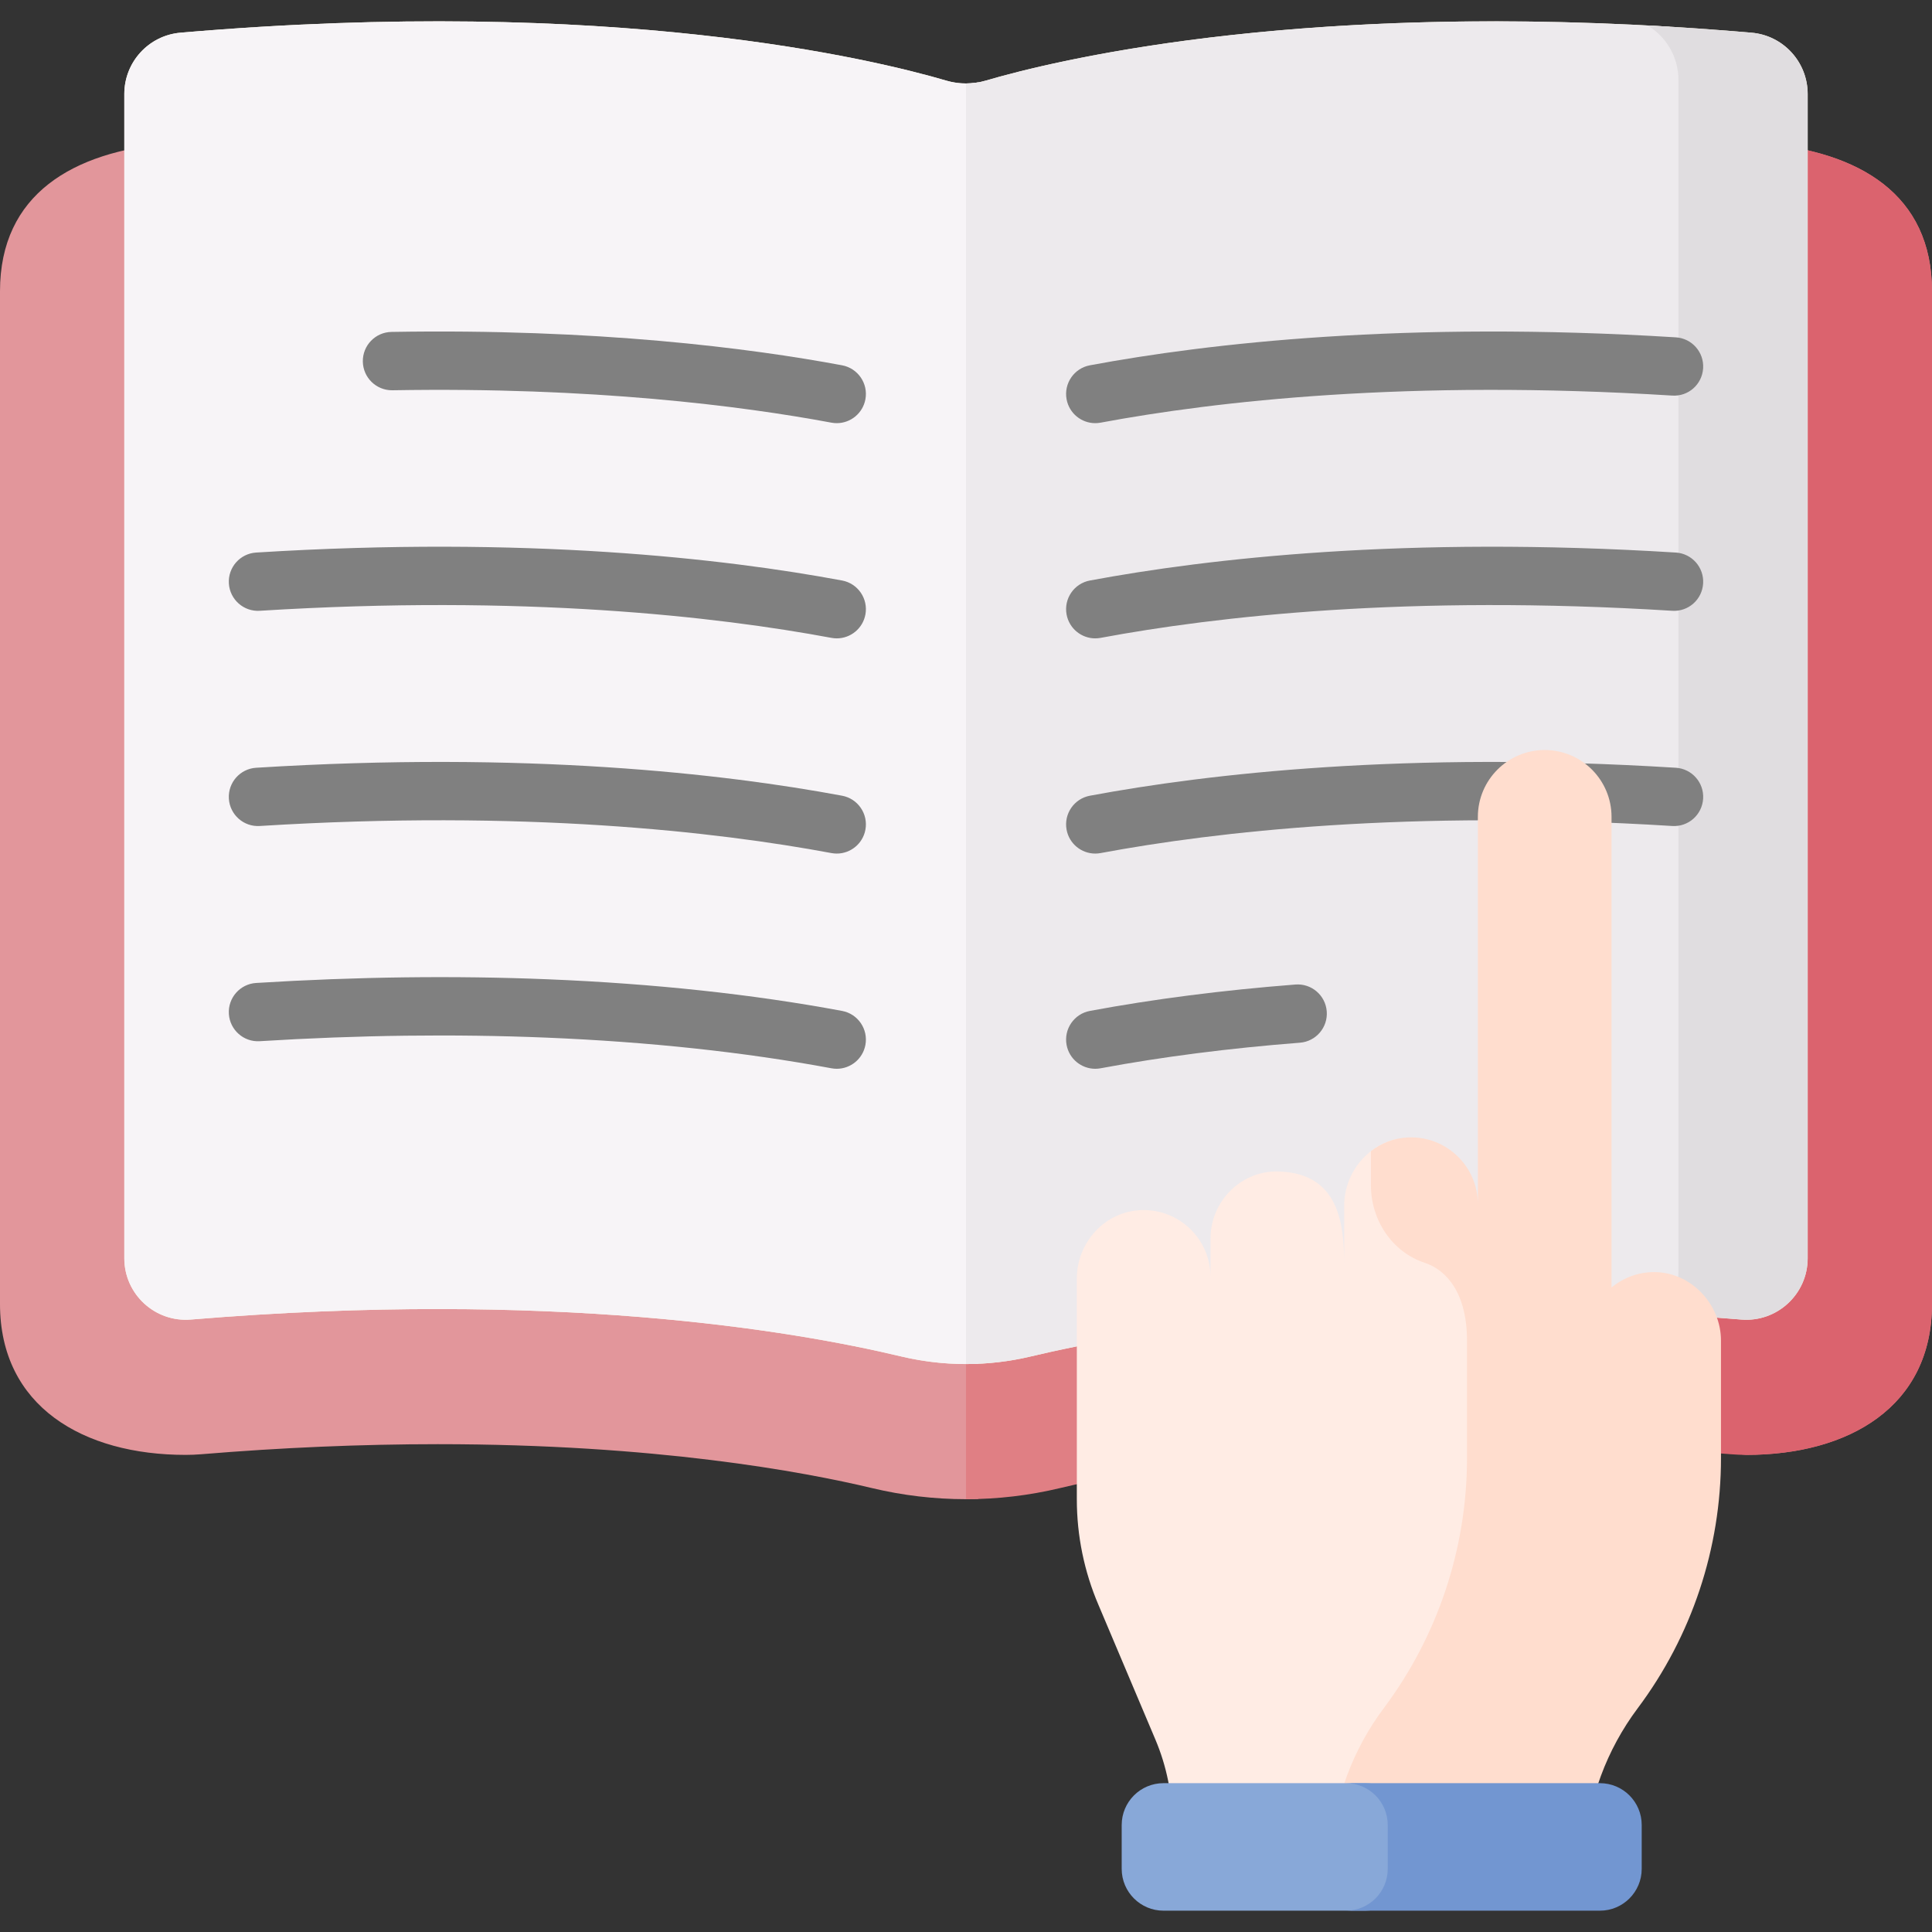 <svg id="Capa_1" enable-background="new 0 0 512 512" height="512" viewBox="0 0 512 512" width="512" xmlns="http://www.w3.org/2000/svg"><rect x="0" y="0" width="512" height="512" fill="#333333" stroke="none"/><g><g><g><g><path d="m259.219 49.905c-1.133.296-2.219.585-3.219.859-20.286-5.564-67.712-15.898-139.99-15.898-22.939 0-46.83 1.055-71.011 3.135-25.653 2.208-44.999 13.422-44.999 39.201v268.367c0 27.167 22.073 39.991 49.205 39.991 1.355 0 2.727-.057 4.08-.168 21.39-1.771 42.493-2.67 62.724-2.67 57.756 0 96.909 7.295 115.106 11.643 8.145 1.947 16.517 2.934 24.884 2.934 1.073 0 2.146-.017 3.219-.05v-347.344z" fill="#e2969b"/><path d="m512 345.569v-268.367c0-25.78-19.346-36.994-44.999-39.2-3.622-.312-7.235-.593-10.842-.858-.3-.022-.6-.042-.9-.063-20.164-1.463-40.052-2.213-59.269-2.213-72.279 0-119.704 10.333-139.99 15.897v346.535c8.367 0 16.739-.987 24.882-2.933 80.34-19.199 182.014-8.806 181.914-8.806 27.15 0 49.204-12.763 49.204-39.992z" fill="#e07f84"/><g><path d="m467.001 38.002c-7.439-.64-14.845-1.171-22.209-1.616v337.737c0 3.781-1.26 7.242-3.356 10.029 5.732.351 11.493.76 17.278 1.24 1.352.112 2.724.168 4.078.168h.004c27.086 0 49.204-12.677 49.204-39.992v-268.366c0-25.779-19.346-36.994-44.999-39.2z" fill="#db636e"/></g><path d="m464.179 8.665c-114.657-9.863-184.141 7.171-202.967 12.703-3.402 1-7.023 1-10.425 0-18.826-5.532-88.31-22.567-202.967-12.703-8.415.724-14.875 7.792-14.875 16.244v308.541c0 9.526 8.135 17.031 17.622 16.245 95.767-7.931 159.587 2.926 188.201 9.764 11.335 2.709 23.126 2.709 34.461 0 28.615-6.838 92.434-17.694 188.201-9.764 9.487.786 17.622-6.719 17.622-16.245v-308.542c.002-8.451-6.458-15.519-14.873-16.243z" fill="#fcf7e0"/><path d="m259.219 21.823c-2.8.495-5.687.351-8.432-.455-18.826-5.532-88.31-22.566-202.967-12.703-8.415.724-14.875 7.792-14.875 16.244v308.541c0 9.526 8.135 17.03 17.622 16.245 95.767-7.931 159.586 2.926 188.201 9.764 6.72 1.606 13.6 2.252 20.45 1.954v-339.59z" fill="#f7f4f7"/><path d="m448.292 338.306v-318.463c0-5.081-2.267-9.665-5.869-12.767-101.705-6.108-163.607 9.119-181.211 14.292-1.701.5-3.457.75-5.212.75v339.372c5.781 0 11.563-.677 17.23-2.032 26.93-6.435 85.051-16.425 171.628-10.969 2.147-2.82 3.434-6.339 3.434-10.183z" fill="#edeaed"/><g><path d="m464.179 8.665c-9.505-.818-18.693-1.447-27.574-1.917 4.923 2.927 8.188 8.297 8.188 14.375v315.889c0 4.338-1.651 8.261-4.332 11.218 6.817.393 13.793.87 20.971 1.464 9.487.786 17.622-6.719 17.622-16.245v-308.54c0-8.453-6.459-15.52-14.875-16.244z" fill="#e0dde0"/></g><g><g><g><path d="m290.245 112.141c-3.649 0-6.894-2.598-7.587-6.317-.782-4.197 1.986-8.235 6.18-9.016 31.325-5.839 83.692-11.866 155.279-7.408 4.259.265 7.497 3.935 7.231 8.197-.265 4.26-3.902 7.516-8.191 7.236-70.007-4.359-121.023 1.497-151.488 7.177-.478.088-.954.131-1.424.131z" fill="#808080"/></g><g><path d="m290.245 169.173c-3.649 0-6.894-2.598-7.587-6.317-.782-4.198 1.986-8.235 6.18-9.016 31.325-5.839 83.686-11.865 155.279-7.408 4.259.265 7.497 3.935 7.231 8.197-.265 4.26-3.902 7.504-8.191 7.236-70.013-4.358-121.023 1.498-151.488 7.177-.478.088-.954.131-1.424.131z" fill="#808080"/></g><g><path d="m290.245 226.205c-3.649 0-6.894-2.597-7.587-6.317-.782-4.197 1.986-8.234 6.18-9.016 31.323-5.84 83.687-11.865 155.279-7.409 4.259.265 7.497 3.935 7.231 8.197-.265 4.26-3.902 7.506-8.191 7.236-70.014-4.358-121.023 1.498-151.488 7.177-.477.089-.954.132-1.424.132z" fill="#808080"/></g><g><path d="m290.245 283.237c-3.649 0-6.894-2.598-7.587-6.317-.782-4.198 1.986-8.235 6.18-9.017 16.833-3.138 35.156-5.491 54.46-6.994 4.259-.327 7.972 2.851 8.303 7.109.331 4.257-2.849 7.977-7.104 8.308-18.76 1.46-36.533 3.741-52.829 6.779-.477.088-.953.132-1.423.132z" fill="#808080"/></g></g><g><g><path d="m221.755 112.141c-.47 0-.946-.043-1.425-.132-23.716-4.421-63.167-9.5-116.319-8.585-.045.001-.091.001-.136.001-4.205 0-7.65-3.374-7.722-7.599-.073-4.269 3.326-7.79 7.593-7.863 54.464-.935 94.998 4.293 119.415 8.845 4.194.782 6.962 4.819 6.18 9.016-.692 3.719-3.939 6.317-7.586 6.317z" fill="#808080"/></g><g><path d="m221.755 169.173c-.47 0-.946-.043-1.425-.132-30.466-5.679-81.479-11.534-151.488-7.177-4.252.269-7.927-2.975-8.191-7.236-.266-4.262 2.973-7.932 7.231-8.197 71.59-4.457 123.954 1.569 155.279 7.408 4.194.782 6.962 4.819 6.18 9.016-.692 3.72-3.939 6.318-7.586 6.318z" fill="#808080"/></g><g><path d="m221.755 226.205c-.47 0-.946-.043-1.425-.132-30.464-5.68-81.473-11.534-151.488-7.177-4.252.271-7.927-2.975-8.191-7.236-.266-4.262 2.973-7.932 7.231-8.197 71.592-4.455 123.956 1.57 155.279 7.409 4.194.782 6.962 4.819 6.18 9.016-.692 3.719-3.939 6.317-7.586 6.317z" fill="#808080"/></g><g><path d="m221.755 283.237c-.47 0-.946-.043-1.425-.132-22.934-4.275-48.383-7.01-75.641-8.128-24.229-.993-49.747-.673-75.847.951-4.252.273-7.927-2.975-8.191-7.236-.266-4.262 2.973-7.932 7.231-8.197 26.63-1.658 52.683-1.984 77.439-.968 27.994 1.148 54.182 3.966 77.84 8.376 4.194.782 6.962 4.819 6.18 9.017-.692 3.719-3.939 6.317-7.586 6.317z" fill="#808080"/></g></g></g></g></g><g><g><g><path d="m358.951 490.528c-1.332-12.167 7.334-31.046 14.787-40.999 14.328-19.132 22.073-42.395 22.073-66.303v-31.127c0-12.514-5.376-18.705-11.197-20.622-8.682-2.86-14.264-11.353-14.264-20.499v-9.175c-8.138 1.716-14.128 9.158-14.128 17.76v17.08c0-9.833 0-25.833-17.577-26.19-9.815-.199-17.849 7.957-17.849 17.781v10.175c0-10.003-8.282-18.072-18.359-17.713-9.598.341-17.067 8.527-17.067 18.138v58.512c0 9.628 1.955 19.156 5.748 28.004l15.079 35.666c2.967 7.017 4.495 14.558 4.495 22.177v7.335z" fill="#ffece4"/></g><g><path d="m438.566 337.12c-4.372-.049-8.378 1.496-11.492 4.079v-124.711c0-9.789-7.93-17.725-17.713-17.725-9.783 0-17.713 7.936-17.713 17.725v102.65c0-10.004-8.282-18.072-18.359-17.713-3.765.134-7.192 1.487-9.979 3.647v9.085c0 9.146 5.582 17.639 14.264 20.499 5.82 1.917 11.197 8.109 11.197 20.623v31.127c0 23.908-7.744 47.172-22.073 66.303-8.247 11.013-13.088 24.157-14.01 37.82h67.305c.923-13.663 5.763-26.807 14.011-37.82 14.328-19.132 22.073-42.395 22.073-66.303v-31.127c0-9.644-7.875-18.052-17.511-18.159z" fill="#ffddce"/></g><path d="m372.914 495.263v-11.619c0-6.122-4.96-11.086-11.078-11.086h-53.497c-6.118 0-11.078 4.963-11.078 11.086v11.619c0 6.122 4.96 11.086 11.078 11.086h53.497c6.118 0 11.078-4.963 11.078-11.086z" fill="#88a8d8"/><path d="m423.99 472.558h-67.305c6.118 0 11.078 4.963 11.078 11.086v11.619c0 6.123-4.96 11.086-11.078 11.086h67.305c6.119 0 11.079-4.963 11.079-11.086v-11.619c0-6.123-4.96-11.086-11.079-11.086z" fill="#7296d1"/></g></g></g></g></svg>